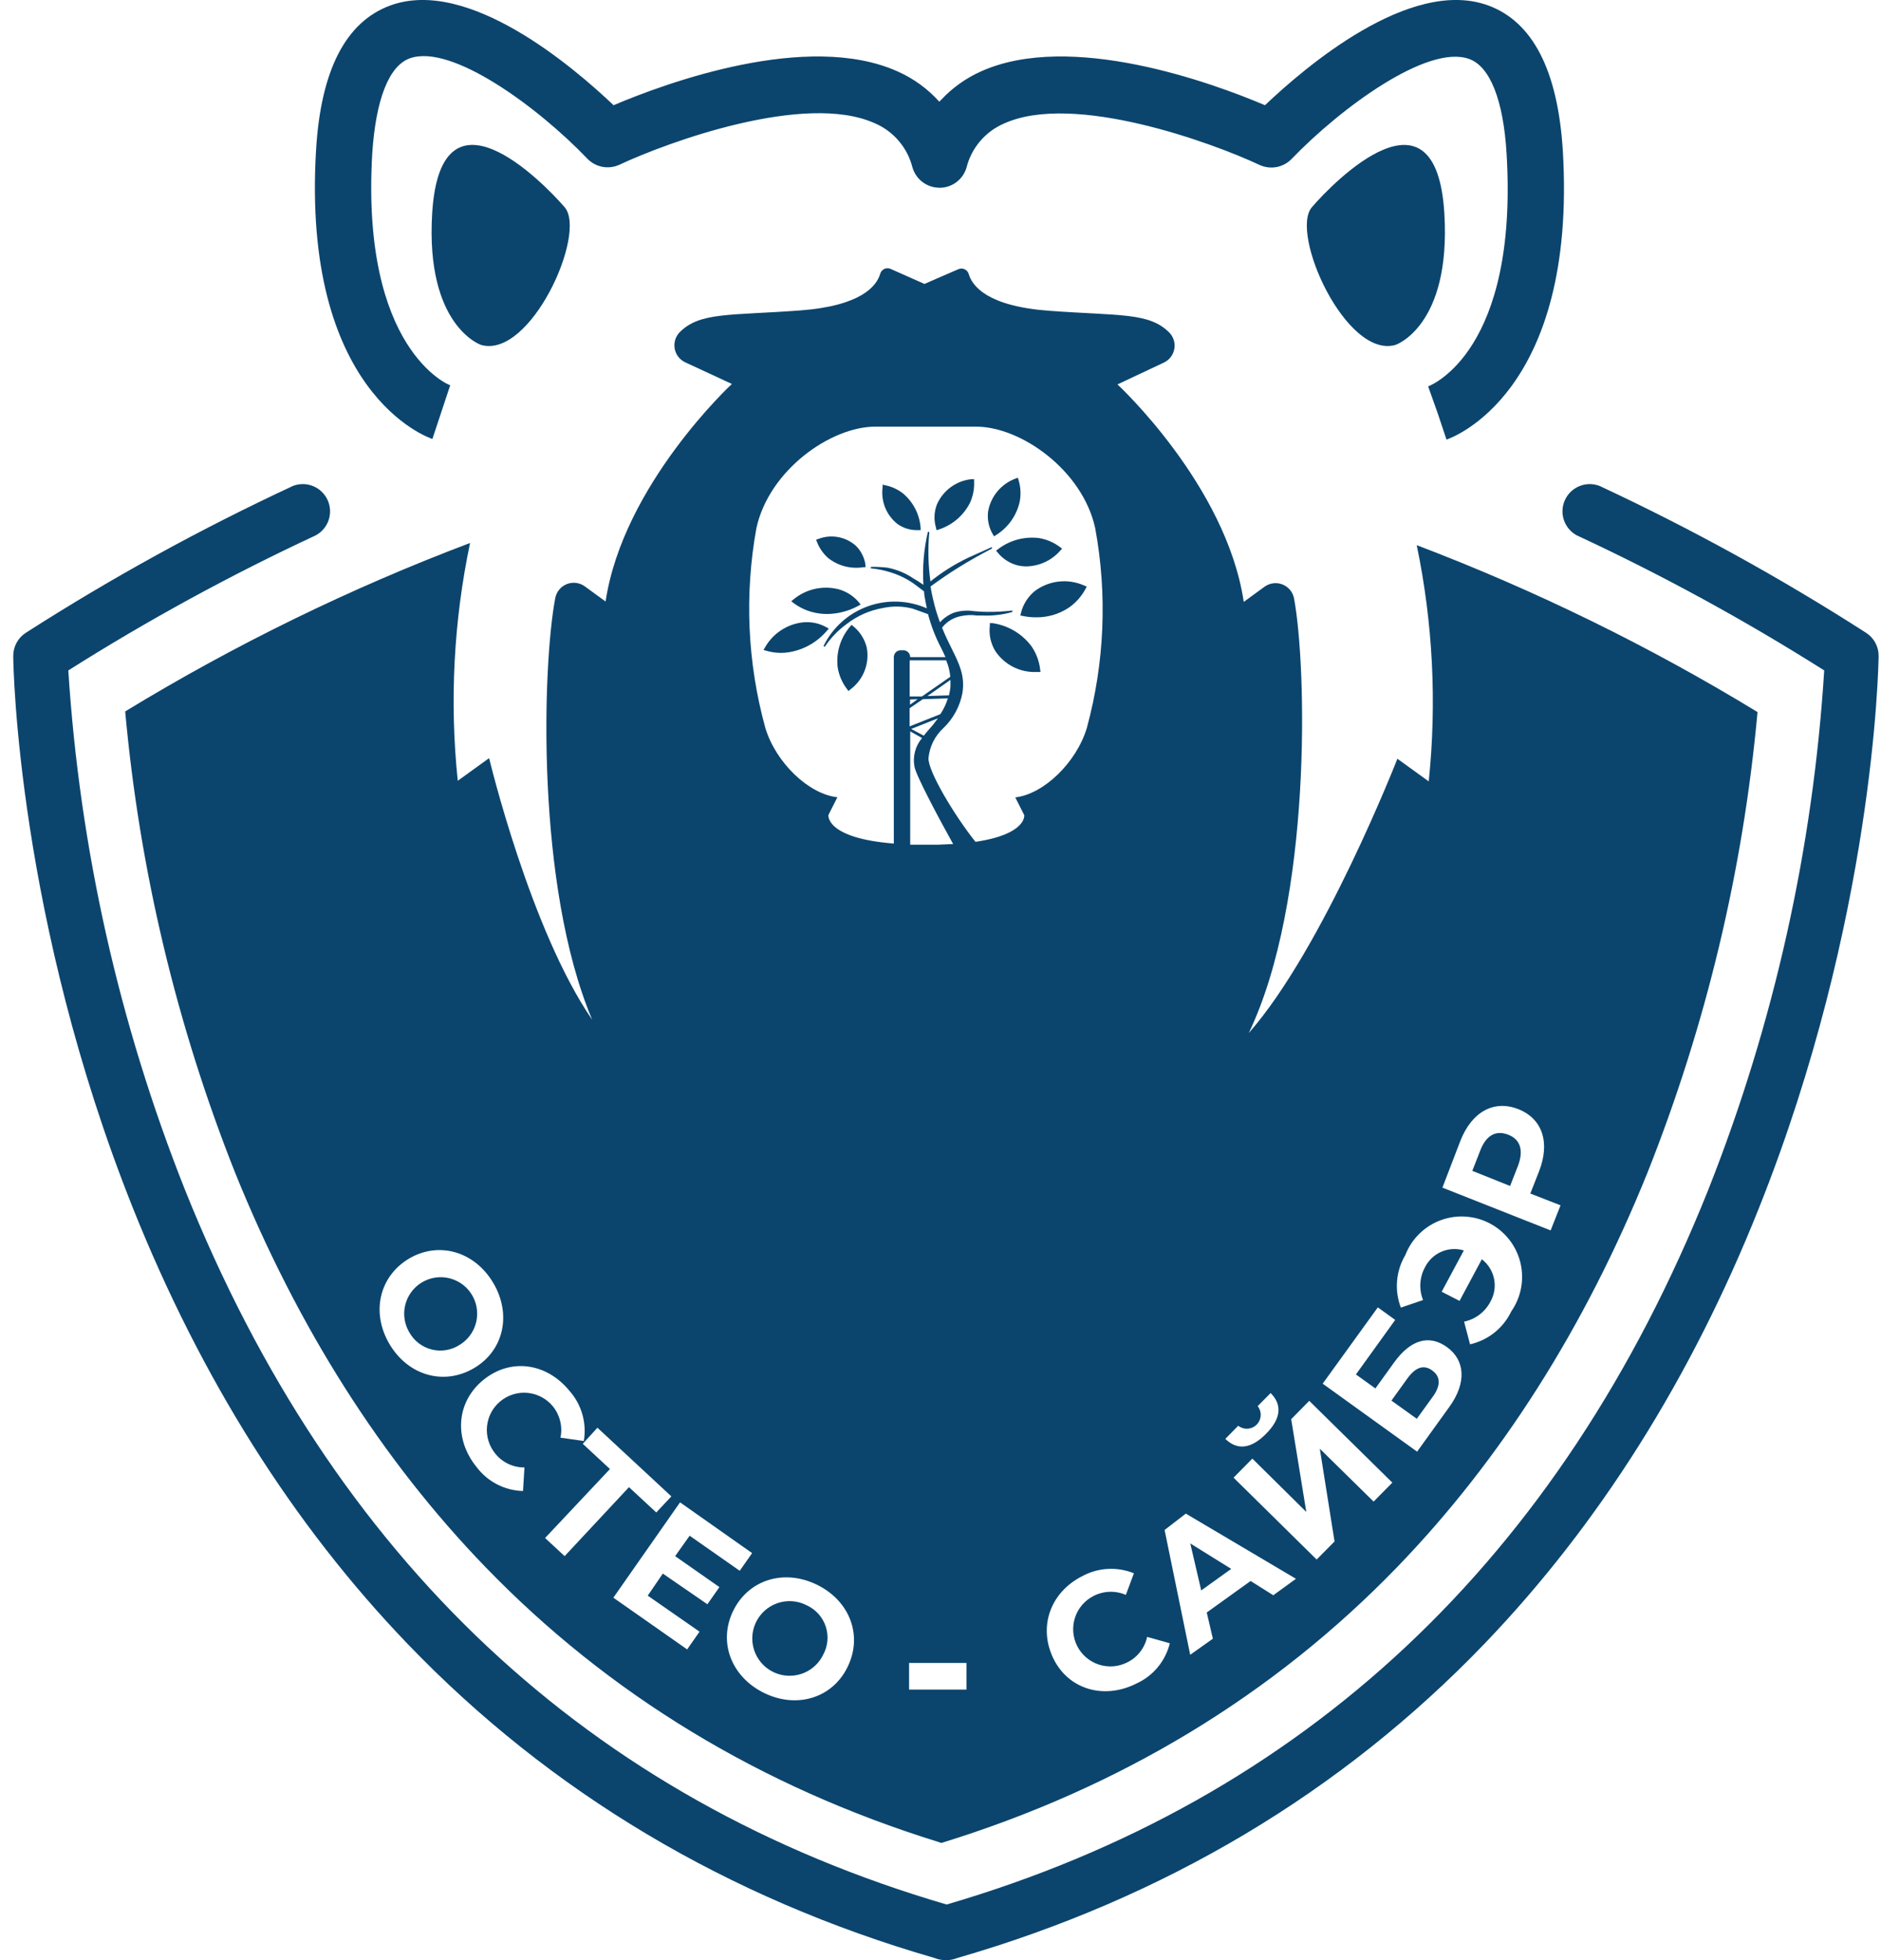 <?xml version="1.0" encoding="UTF-8"?> <svg xmlns="http://www.w3.org/2000/svg" width="95" height="99" viewBox="0 0 95 99" fill="none"> <g clip-path="url(#clip0_16_9)"> <path d="M28.517 10.465C27.373 9.145 22.238 3.918 21.826 10.789C21.487 16.478 24.294 17.42 24.294 17.42C26.793 18.134 29.662 11.789 28.517 10.465Z" fill="#0B456E"></path> <path d="M70.48 17.42C70.48 17.42 73.287 16.478 72.948 10.789C72.54 3.922 67.39 9.145 66.257 10.465C65.124 11.785 67.981 18.134 70.48 17.42Z" fill="#0B456E"></path> <path d="M41.816 28.175C42.064 28.374 42.351 28.518 42.658 28.6C42.966 28.681 43.287 28.698 43.601 28.648H43.712V28.541C43.662 28.173 43.493 27.831 43.231 27.569C42.976 27.34 42.663 27.186 42.326 27.125C41.989 27.064 41.642 27.097 41.323 27.221L41.217 27.259L41.259 27.366C41.378 27.676 41.569 27.953 41.816 28.175Z" fill="#0B456E"></path> <path d="M41.156 30.945C41.357 30.988 41.563 31.01 41.77 31.01C42.319 31.005 42.859 30.864 43.341 30.602L43.467 30.533L43.376 30.418C43.106 30.098 42.746 29.868 42.342 29.758C41.951 29.66 41.543 29.656 41.15 29.744C40.757 29.833 40.391 30.013 40.08 30.27L39.962 30.365L40.084 30.46C40.402 30.697 40.767 30.863 41.156 30.945Z" fill="#0B456E"></path> <path d="M39.435 32.975C39.576 32.975 39.716 32.963 39.855 32.94C40.599 32.816 41.274 32.432 41.762 31.857L41.858 31.75L41.732 31.677C41.371 31.474 40.956 31.389 40.545 31.433C40.15 31.478 39.771 31.616 39.44 31.836C39.108 32.055 38.834 32.35 38.638 32.696L38.562 32.826L38.706 32.868C38.943 32.937 39.188 32.973 39.435 32.975Z" fill="#0B456E"></path> <path d="M52.077 32.616C51.601 31.994 50.9 31.583 50.124 31.471H49.991V31.605C49.939 32.045 50.034 32.491 50.261 32.872C50.485 33.21 50.791 33.486 51.151 33.673C51.51 33.86 51.912 33.952 52.318 33.94H52.55L52.531 33.799C52.482 33.373 52.326 32.966 52.077 32.616Z" fill="#0B456E"></path> <path d="M50.41 27.733L50.307 27.813L50.391 27.912C50.654 28.235 51.016 28.463 51.421 28.561C51.562 28.591 51.705 28.606 51.848 28.606C52.172 28.598 52.49 28.523 52.783 28.386C53.075 28.249 53.337 28.052 53.55 27.809L53.641 27.71L53.535 27.63C53.224 27.395 52.862 27.239 52.478 27.176C51.742 27.083 51 27.283 50.41 27.733Z" fill="#0B456E"></path> <path d="M45.329 26.466C45.615 26.669 45.958 26.777 46.309 26.775H46.496V26.66C46.447 25.997 46.137 25.38 45.634 24.944C45.362 24.723 45.04 24.573 44.696 24.505L44.577 24.478V24.6C44.529 24.95 44.572 25.306 44.704 25.634C44.836 25.961 45.051 26.248 45.329 26.466Z" fill="#0B456E"></path> <path d="M47.301 26.779L47.419 26.741C48.094 26.52 48.654 26.044 48.98 25.413C49.139 25.075 49.214 24.703 49.197 24.329V24.2H49.067C48.69 24.239 48.329 24.377 48.022 24.601C47.715 24.825 47.473 25.126 47.32 25.474C47.175 25.848 47.157 26.26 47.271 26.645L47.301 26.779Z" fill="#0B456E"></path> <path d="M51.566 30.949L51.532 31.086L51.669 31.113C51.885 31.157 52.105 31.179 52.325 31.178C52.914 31.187 53.491 31.016 53.981 30.689C54.328 30.449 54.614 30.13 54.816 29.758L54.885 29.625L54.748 29.568C54.349 29.392 53.912 29.324 53.48 29.371C53.047 29.418 52.635 29.578 52.283 29.835C51.928 30.117 51.676 30.509 51.566 30.949Z" fill="#0B456E"></path> <path d="M50.204 27.088L50.307 27.023C50.606 26.837 50.865 26.593 51.069 26.306C51.273 26.02 51.419 25.695 51.497 25.352C51.57 24.985 51.551 24.607 51.444 24.249L51.406 24.127L51.284 24.173C50.928 24.305 50.613 24.529 50.37 24.822C50.128 25.114 49.967 25.466 49.903 25.84C49.854 26.238 49.939 26.64 50.143 26.985L50.204 27.088Z" fill="#0B456E"></path> <path d="M42.773 34.794L42.853 34.901L42.952 34.817C43.273 34.578 43.521 34.253 43.666 33.88C43.812 33.507 43.85 33.101 43.776 32.708C43.674 32.288 43.439 31.913 43.105 31.639L43.006 31.559L42.926 31.654C42.686 31.936 42.507 32.264 42.401 32.618C42.294 32.972 42.263 33.344 42.308 33.711C42.372 34.105 42.532 34.477 42.773 34.794Z" fill="#0B456E"></path> <path d="M21.838 22.17L22.738 19.457C22.692 19.457 18.217 17.676 18.801 7.741C18.98 5.04 19.633 3.338 20.689 2.949C22.795 2.178 27.194 5.433 29.662 8.012C29.867 8.226 30.135 8.371 30.427 8.426C30.719 8.481 31.021 8.443 31.291 8.317C33.679 7.195 40.652 4.635 44.177 6.223C44.646 6.423 45.062 6.729 45.392 7.117C45.723 7.505 45.96 7.964 46.084 8.458C46.17 8.753 46.349 9.012 46.595 9.196C46.84 9.381 47.139 9.481 47.446 9.481C47.48 9.483 47.515 9.483 47.549 9.481C47.837 9.461 48.113 9.353 48.339 9.173C48.564 8.992 48.729 8.747 48.812 8.47C48.935 7.975 49.172 7.515 49.503 7.127C49.834 6.739 50.25 6.434 50.719 6.234C54.236 4.651 61.218 7.207 63.609 8.328C63.879 8.454 64.181 8.491 64.473 8.437C64.765 8.382 65.032 8.237 65.238 8.023C67.699 5.463 72.105 2.209 74.203 2.98C75.26 3.361 75.931 5.07 76.091 7.771C76.683 17.691 72.315 19.442 72.128 19.515L72.605 20.854L73.055 22.201C73.326 22.113 79.662 19.846 78.93 7.6C78.674 3.56 77.415 1.106 75.168 0.278C71.216 -1.175 65.868 3.434 63.888 5.314C61.259 4.197 54.076 1.56 49.54 3.609C48.786 3.946 48.107 4.43 47.541 5.032L47.438 5.135C46.853 4.484 46.137 3.964 45.337 3.609C40.785 1.56 33.618 4.197 30.989 5.314C29.009 3.434 23.661 -1.175 19.709 0.278C17.454 1.106 16.203 3.56 15.963 7.569C15.23 19.816 21.567 22.082 21.838 22.17Z" fill="#0B456E"></path> <path d="M11.877 59.234C15.028 67.033 19.282 73.732 24.519 79.146C30.737 85.578 38.417 90.24 47.362 93.018L47.541 93.079C56.563 90.301 64.304 85.62 70.564 79.146C75.797 73.732 80.051 67.033 83.202 59.234C86.164 51.784 88.037 43.946 88.764 35.962C83.297 32.63 77.536 29.809 71.552 27.534C72.367 31.456 72.572 35.48 72.158 39.464L70.575 38.32C70.575 38.32 66.844 47.88 63.068 52.176C66.264 45.511 66.005 33.718 65.356 30.224C65.326 30.066 65.257 29.919 65.154 29.795C65.052 29.672 64.92 29.576 64.771 29.518C64.621 29.459 64.46 29.439 64.301 29.46C64.142 29.481 63.99 29.541 63.861 29.636L62.816 30.399C61.935 24.497 56.438 19.415 56.438 19.415L58.78 18.313C58.917 18.248 59.038 18.152 59.13 18.031C59.222 17.91 59.284 17.769 59.31 17.619C59.336 17.47 59.326 17.316 59.28 17.171C59.234 17.026 59.154 16.894 59.047 16.787C58.025 15.772 56.563 15.959 52.989 15.696C49.868 15.467 49.102 14.448 48.926 13.841C48.912 13.789 48.886 13.741 48.851 13.7C48.816 13.658 48.773 13.625 48.725 13.601C48.676 13.578 48.623 13.565 48.569 13.564C48.515 13.562 48.461 13.572 48.411 13.593L47.351 14.051L46.691 14.341L44.974 13.578C44.924 13.557 44.87 13.546 44.816 13.547C44.761 13.548 44.708 13.561 44.658 13.584C44.609 13.608 44.566 13.641 44.531 13.683C44.496 13.725 44.47 13.774 44.455 13.826C44.28 14.433 43.513 15.451 40.393 15.68C36.818 15.944 35.361 15.757 34.335 16.771C34.228 16.879 34.149 17.011 34.103 17.156C34.058 17.301 34.048 17.454 34.074 17.604C34.1 17.753 34.162 17.894 34.254 18.015C34.346 18.135 34.465 18.232 34.602 18.297L36.963 19.392C36.963 19.392 31.47 24.478 30.585 30.38L29.54 29.617C29.41 29.522 29.259 29.462 29.1 29.441C28.941 29.42 28.779 29.44 28.63 29.499C28.481 29.557 28.349 29.653 28.246 29.776C28.144 29.9 28.074 30.047 28.044 30.205C27.399 33.574 27.045 44.737 29.91 51.505C26.774 46.953 24.703 38.289 24.703 38.289L23.119 39.434C22.702 35.422 22.912 31.37 23.741 27.423C17.684 29.713 11.852 32.561 6.323 35.931C7.045 43.926 8.916 51.774 11.877 59.234ZM42.807 84.189C42.044 85.765 40.236 86.314 38.581 85.498C36.925 84.682 36.261 82.919 37.032 81.351C37.802 79.783 39.595 79.222 41.262 80.038C42.929 80.855 43.582 82.614 42.807 84.189ZM48.812 85.334H45.913V83.987H48.812V85.334ZM46.561 35.176H45.943V33.348H47.786C47.898 33.613 47.969 33.894 47.995 34.18L46.561 35.176ZM48.003 34.337C48.003 34.447 48.003 34.562 48.003 34.68C47.989 34.828 47.963 34.974 47.927 35.119L46.84 35.153L48.003 34.337ZM46.344 35.313L45.962 35.592V35.328L46.344 35.313ZM46.607 35.313L47.873 35.271C47.784 35.554 47.656 35.822 47.492 36.069L45.939 36.687V35.771L46.607 35.313ZM47.37 36.279C47.233 36.473 47.084 36.66 46.939 36.816C46.794 36.973 46.748 37.045 46.657 37.156L46.019 36.816L47.37 36.279ZM46.569 37.274C46.4 37.472 46.278 37.706 46.212 37.958C46.146 38.209 46.138 38.472 46.187 38.728C46.279 39.201 47.423 41.341 48.14 42.631C47.904 42.631 47.648 42.654 47.377 42.661H46.565C46.359 42.661 46.161 42.661 45.97 42.661V36.938L46.569 37.274ZM73.76 57.609C74.337 56.148 75.458 55.534 76.683 56.018C77.907 56.503 78.3 57.712 77.724 59.173L77.289 60.28L78.815 60.875L78.315 62.142L72.849 59.982L73.76 57.609ZM70.987 63.359C71.147 62.959 71.388 62.598 71.697 62.299C72.006 61.999 72.374 61.769 72.778 61.621C73.183 61.474 73.613 61.415 74.042 61.446C74.471 61.477 74.888 61.598 75.267 61.802C75.646 62.006 75.977 62.287 76.24 62.628C76.502 62.968 76.689 63.361 76.79 63.779C76.89 64.197 76.9 64.632 76.821 65.055C76.741 65.477 76.573 65.878 76.328 66.231C76.129 66.648 75.838 67.014 75.478 67.303C75.117 67.591 74.695 67.793 74.245 67.895L73.944 66.75C74.227 66.691 74.493 66.569 74.723 66.394C74.953 66.22 75.142 65.996 75.275 65.739C75.473 65.39 75.538 64.981 75.458 64.588C75.378 64.194 75.159 63.843 74.84 63.599L73.715 65.701L72.811 65.24L73.932 63.153C73.559 63.041 73.159 63.063 72.801 63.217C72.444 63.37 72.151 63.645 71.975 63.992C71.835 64.245 71.754 64.525 71.736 64.814C71.718 65.102 71.764 65.391 71.872 65.659L70.751 66.041C70.584 65.607 70.519 65.141 70.56 64.678C70.601 64.215 70.747 63.768 70.987 63.37V63.359ZM69.587 66.029L70.465 66.662L68.481 69.417L69.465 70.123L70.415 68.803C71.246 67.658 72.181 67.384 73.085 68.04C73.989 68.696 74.085 69.829 73.2 71.054L71.571 73.316L66.802 69.882L69.587 66.029ZM66.123 70.749L70.32 74.88L69.374 75.838L66.657 73.167L67.401 77.852L66.497 78.764L62.301 74.629L63.251 73.667L65.975 76.361L65.212 71.676L66.123 70.749ZM62.537 72.008C62.673 72.114 62.843 72.167 63.015 72.156C63.187 72.145 63.349 72.071 63.47 71.949C63.591 71.826 63.663 71.663 63.671 71.491C63.68 71.319 63.626 71.15 63.518 71.016L64.174 70.356C64.754 70.939 64.716 71.634 63.941 72.416C63.167 73.198 62.476 73.244 61.885 72.671L62.537 72.008ZM59.89 76.445L65.452 79.737L64.307 80.569L63.163 79.848L60.947 81.439L61.256 82.763L60.111 83.575L58.818 77.272L59.89 76.445ZM57.277 79.436L56.861 80.55C56.602 80.438 56.322 80.385 56.041 80.394C55.759 80.403 55.483 80.475 55.232 80.603C54.787 80.828 54.449 81.221 54.294 81.695C54.138 82.169 54.177 82.686 54.402 83.131C54.627 83.576 55.02 83.913 55.494 84.069C55.968 84.225 56.484 84.186 56.93 83.96C57.184 83.836 57.407 83.655 57.581 83.431C57.755 83.208 57.877 82.948 57.937 82.671L59.081 82.995C58.972 83.44 58.763 83.854 58.47 84.207C58.178 84.559 57.809 84.84 57.391 85.029C55.766 85.849 53.958 85.334 53.195 83.751C52.432 82.167 53.035 80.424 54.667 79.6C55.065 79.385 55.505 79.261 55.957 79.238C56.408 79.214 56.859 79.291 57.277 79.462V79.436ZM38.203 26.668C38.848 23.738 41.961 21.544 44.215 21.548H49.3C51.555 21.548 54.667 23.738 55.312 26.668C55.932 30.025 55.787 33.478 54.889 36.771C54.366 38.503 52.726 40.105 51.276 40.273L51.73 41.169C51.73 41.169 51.864 42.135 49.266 42.516C48.217 41.204 46.866 38.957 46.893 38.289C46.948 37.703 47.22 37.159 47.656 36.763C48.146 36.29 48.478 35.677 48.606 35.008C48.747 34.13 48.446 33.528 48.068 32.765C47.915 32.456 47.744 32.112 47.58 31.704C47.622 31.643 47.67 31.587 47.725 31.536C47.944 31.325 48.219 31.181 48.518 31.12C48.786 31.06 49.062 31.049 49.334 31.086H49.605C50.12 31.11 50.636 31.049 51.131 30.907V30.834C50.716 30.884 50.298 30.907 49.88 30.903C49.617 30.903 49.399 30.88 49.209 30.869C48.863 30.813 48.509 30.839 48.175 30.945C47.906 31.049 47.666 31.215 47.473 31.429C47.333 31.056 47.218 30.674 47.13 30.285C47.076 30.067 47.034 29.846 46.996 29.621C47.469 29.274 47.961 28.938 48.461 28.629C48.961 28.32 49.525 28 50.075 27.717C50.081 27.715 50.087 27.712 50.091 27.706C50.096 27.7 50.098 27.694 50.097 27.687V27.626L50.044 27.652L48.9 28.167C48.22 28.491 47.58 28.893 46.992 29.365C46.877 28.537 46.858 27.699 46.935 26.866H46.862C46.658 27.741 46.582 28.641 46.637 29.537C46.474 29.42 46.305 29.311 46.13 29.213C45.736 28.946 45.292 28.762 44.825 28.671C44.546 28.639 44.264 28.625 43.982 28.629V28.705C44.301 28.733 44.615 28.795 44.921 28.889C45.365 29.019 45.785 29.221 46.164 29.487L46.672 29.869C46.672 30.044 46.714 30.216 46.744 30.388C46.775 30.559 46.786 30.617 46.809 30.724C45.861 30.306 44.789 30.271 43.816 30.627C42.843 30.982 42.045 31.701 41.59 32.631L41.655 32.666C41.951 32.222 42.323 31.834 42.754 31.521C43.29 31.104 43.92 30.825 44.589 30.708C45.08 30.601 45.59 30.61 46.077 30.735C46.077 30.735 46.168 30.762 46.87 31.017C47.027 31.614 47.251 32.192 47.538 32.738C47.614 32.894 47.687 33.043 47.751 33.188H45.97C45.97 33.096 45.933 33.008 45.868 32.943C45.803 32.878 45.715 32.841 45.623 32.841H45.489C45.397 32.841 45.309 32.878 45.244 32.943C45.179 33.008 45.142 33.096 45.142 33.188V42.604C41.674 42.329 41.838 41.162 41.838 41.162L42.292 40.265C40.835 40.109 39.179 38.507 38.653 36.763C37.747 33.474 37.593 30.024 38.203 26.668ZM37.986 78.44L37.36 79.333L34.831 77.562L34.098 78.593L36.334 80.157L35.727 81.023L33.476 79.474L32.714 80.588L35.33 82.408L34.705 83.304L30.978 80.691L34.346 75.876L37.986 78.44ZM30.173 72.107L33.907 75.575L33.145 76.387L31.767 75.109L28.517 78.593L27.529 77.677L30.806 74.194L29.433 72.919L30.173 72.107ZM28.761 70.245C29.064 70.586 29.286 70.991 29.411 71.429C29.537 71.868 29.562 72.329 29.486 72.778L28.307 72.61C28.364 72.335 28.359 72.051 28.293 71.778C28.227 71.505 28.102 71.25 27.926 71.031C27.61 70.644 27.154 70.399 26.657 70.349C26.161 70.299 25.665 70.448 25.279 70.764C24.892 71.079 24.647 71.536 24.597 72.032C24.547 72.529 24.696 73.025 25.011 73.412C25.188 73.633 25.413 73.811 25.669 73.933C25.924 74.055 26.204 74.116 26.488 74.114L26.415 75.304C25.957 75.292 25.508 75.176 25.1 74.966C24.693 74.755 24.34 74.454 24.065 74.087C22.921 72.675 23.035 70.817 24.409 69.696C25.782 68.574 27.602 68.826 28.761 70.245ZM20.647 63.572C22.147 62.679 23.955 63.191 24.905 64.782C25.855 66.373 25.446 68.215 23.936 69.1C22.425 69.986 20.625 69.482 19.678 67.895C18.732 66.308 19.144 64.476 20.647 63.572Z" fill="#0B456E"></path> <path d="M62.182 79.237L60.115 77.951L60.668 80.325L62.182 79.237Z" fill="#0B456E"></path> <path d="M76.179 57.311C75.576 57.071 75.069 57.311 74.764 58.097L74.359 59.135L76.267 59.898L76.671 58.868C76.965 58.074 76.77 57.544 76.179 57.311Z" fill="#0B456E"></path> <path d="M23.234 67.91C23.541 67.718 23.785 67.439 23.935 67.108C24.084 66.778 24.133 66.41 24.075 66.052C24.017 65.694 23.854 65.361 23.608 65.095C23.361 64.829 23.041 64.642 22.689 64.557C22.336 64.471 21.966 64.492 21.625 64.617C21.285 64.741 20.988 64.963 20.773 65.255C20.558 65.547 20.434 65.896 20.416 66.258C20.398 66.621 20.488 66.98 20.674 67.292C20.794 67.508 20.959 67.697 21.155 67.846C21.352 67.996 21.578 68.103 21.819 68.161C22.059 68.219 22.309 68.227 22.552 68.183C22.796 68.14 23.028 68.047 23.234 67.91Z" fill="#0B456E"></path> <path d="M40.751 81.08C40.419 80.906 40.042 80.836 39.67 80.877C39.297 80.919 38.946 81.07 38.66 81.313C38.374 81.555 38.167 81.878 38.065 82.238C37.963 82.599 37.971 82.982 38.088 83.338C38.205 83.694 38.425 84.008 38.721 84.238C39.017 84.468 39.375 84.605 39.749 84.631C40.123 84.656 40.496 84.57 40.821 84.383C41.145 84.195 41.407 83.916 41.571 83.579C41.69 83.363 41.764 83.124 41.787 82.879C41.81 82.633 41.782 82.385 41.705 82.151C41.628 81.916 41.504 81.7 41.34 81.516C41.175 81.332 40.975 81.183 40.751 81.08Z" fill="#0B456E"></path> <path d="M72.326 69.211C71.903 68.906 71.487 69.051 71.071 69.631L70.274 70.737L71.555 71.656L72.353 70.554C72.769 69.989 72.769 69.52 72.326 69.211Z" fill="#0B456E"></path> <path d="M94.246 31.96C89.928 29.187 85.43 26.708 80.78 24.539C80.453 24.415 80.091 24.419 79.768 24.552C79.444 24.685 79.183 24.935 79.038 25.253C78.892 25.571 78.873 25.932 78.984 26.264C79.095 26.595 79.328 26.872 79.635 27.038C83.943 29.041 88.117 31.32 92.132 33.86C91.568 42.852 89.594 51.699 86.281 60.078C78.804 78.772 65.86 90.904 47.809 96.188C29.757 90.904 16.814 78.757 9.337 60.078C6.012 51.701 4.025 42.854 3.45 33.86C7.466 31.321 11.64 29.042 15.947 27.038C16.255 26.872 16.488 26.595 16.599 26.264C16.71 25.932 16.691 25.571 16.545 25.253C16.399 24.935 16.138 24.685 15.815 24.552C15.492 24.419 15.13 24.415 14.803 24.539C10.142 26.707 5.631 29.186 1.303 31.96C1.106 32.087 0.944 32.261 0.834 32.467C0.723 32.674 0.666 32.905 0.669 33.139C0.669 33.673 0.898 46.442 6.712 61.012C10.145 69.6 14.799 77.002 20.575 83.014C27.785 90.523 36.742 95.864 47.198 98.889C47.378 98.962 47.569 98.999 47.763 99H47.786C47.979 98.999 48.171 98.962 48.35 98.889C58.806 95.864 67.764 90.523 74.977 83.014C80.749 77.002 85.415 69.6 88.836 61.012C94.65 46.442 94.871 33.673 94.879 33.139C94.883 32.904 94.826 32.673 94.716 32.467C94.605 32.261 94.443 32.086 94.246 31.96Z" fill="#0B456E"></path> </g> <defs> <clipPath id="clip0_16_9"> <rect width="94.21" height="99" fill="white" transform="translate(0.669)"></rect> </clipPath> </defs> </svg> 